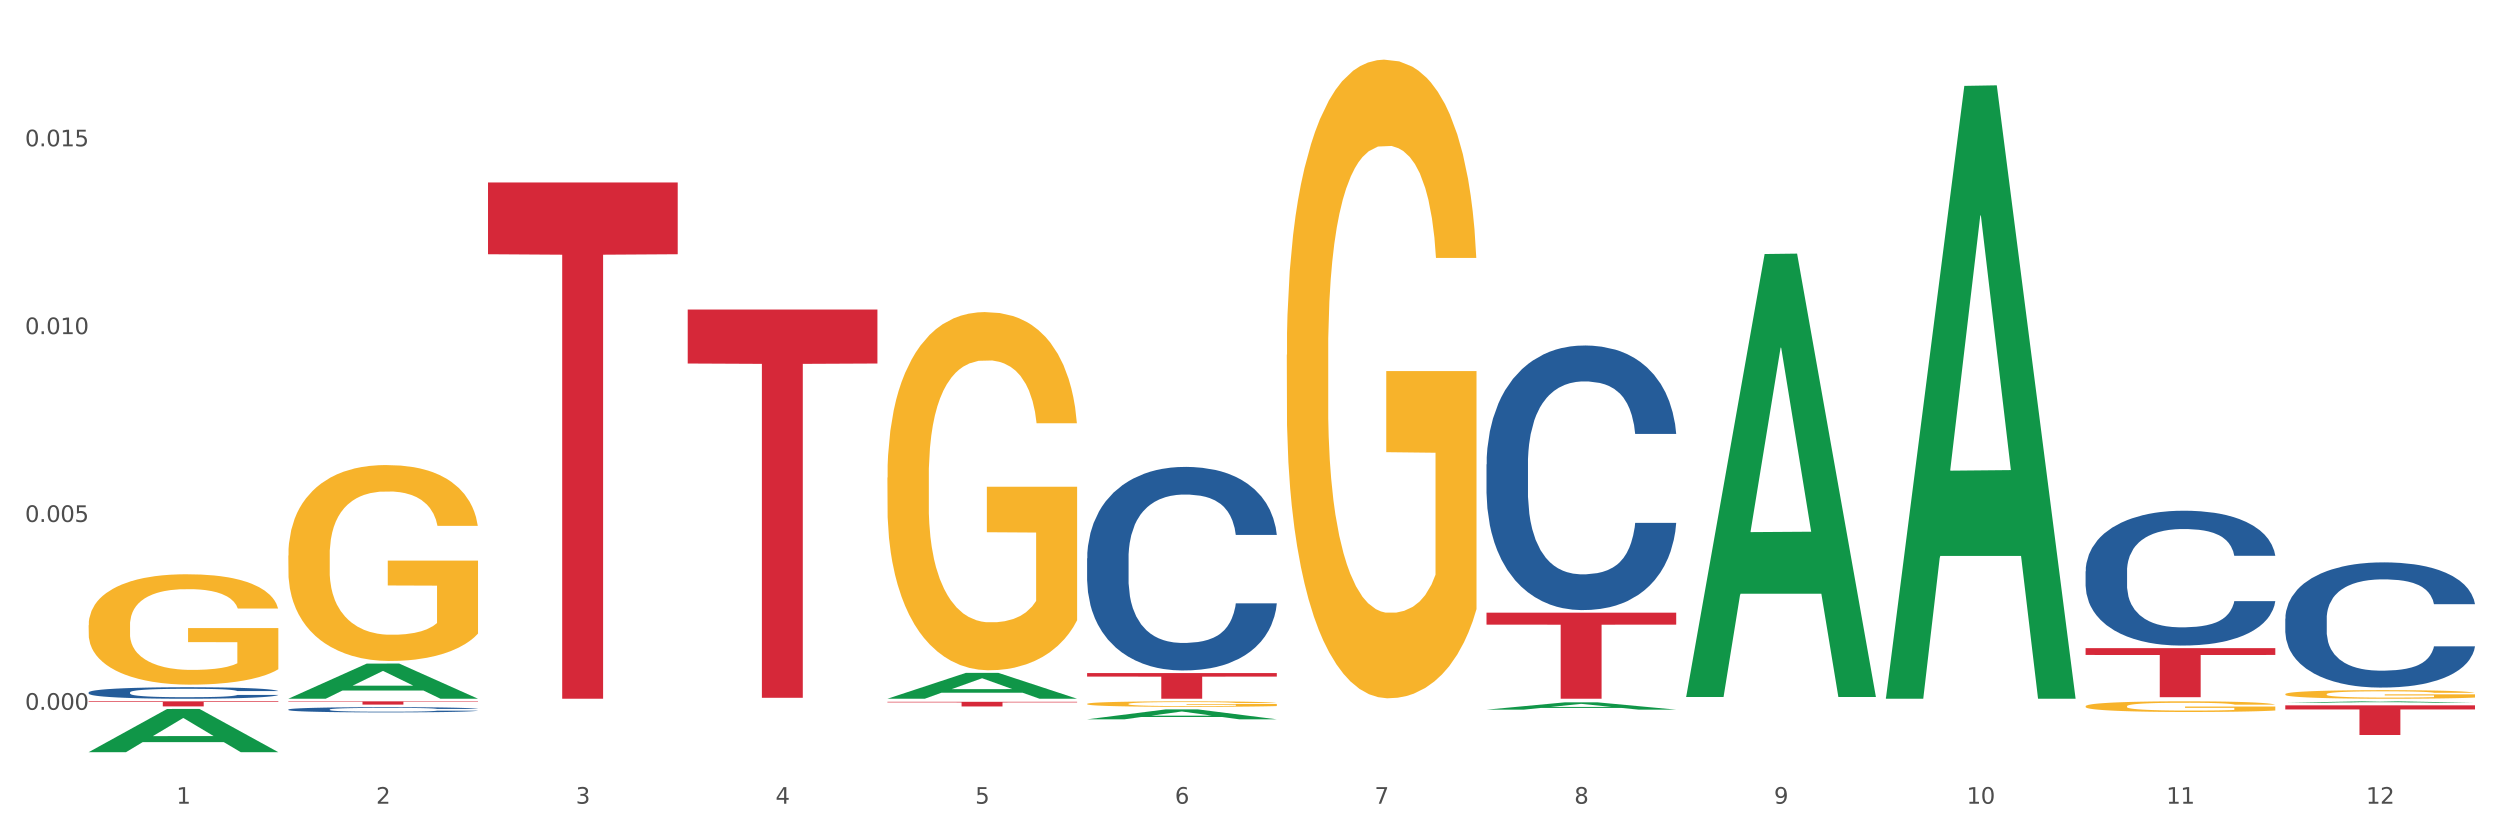 <?xml version="1.0" encoding="utf-8" standalone="no"?>
<!DOCTYPE svg PUBLIC "-//W3C//DTD SVG 1.1//EN"
  "http://www.w3.org/Graphics/SVG/1.1/DTD/svg11.dtd">
<svg xmlns:xlink="http://www.w3.org/1999/xlink" width="1080pt" height="360pt" viewBox="0 0 1080 360" xmlns="http://www.w3.org/2000/svg" version="1.1">
 <rect x="0" y="0" width="1080" height="360" fill="#333333" stroke="none"/>
 <defs>
  <style type="text/css">*{stroke-linejoin: round; stroke-linecap: butt}</style>
 </defs>
 <g id="figure_1">
  <g id="patch_1">
   <path d="M 0 360 
L 1080 360 
L 1080 0 
L 0 0 
z
" style="fill: #ffffff; stroke: #ffffff; stroke-linejoin: miter"/>
  </g>
  <g id="axes_1">
   <g id="matplotlib.axis_1">
    <g id="xtick_1">
     <g id="text_1">
      <!-- 1 -->
      <g style="fill: #4d4d4d" transform="translate(76.207 347.204) scale(0.096 -0.096)">
       <defs>
        <path id="DejaVuSans-31" d="M 794 531 
L 1825 531 
L 1825 4091 
L 703 3866 
L 703 4441 
L 1819 4666 
L 2450 4666 
L 2450 531 
L 3481 531 
L 3481 0 
L 794 0 
L 794 531 
z
" transform="scale(0.016)"/>
       </defs>
       <use xlink:href="#DejaVuSans-31"/>
      </g>
     </g>
    </g>
    <g id="xtick_2">
     <g id="text_2">
      <!-- 2 -->
      <g style="fill: #4d4d4d" transform="translate(162.476 347.204) scale(0.096 -0.096)">
       <defs>
        <path id="DejaVuSans-32" d="M 1228 531 
L 3431 531 
L 3431 0 
L 469 0 
L 469 531 
Q 828 903 1448 1529 
Q 2069 2156 2228 2338 
Q 2531 2678 2651 2914 
Q 2772 3150 2772 3378 
Q 2772 3750 2511 3984 
Q 2250 4219 1831 4219 
Q 1534 4219 1204 4116 
Q 875 4013 500 3803 
L 500 4441 
Q 881 4594 1212 4672 
Q 1544 4750 1819 4750 
Q 2544 4750 2975 4387 
Q 3406 4025 3406 3419 
Q 3406 3131 3298 2873 
Q 3191 2616 2906 2266 
Q 2828 2175 2409 1742 
Q 1991 1309 1228 531 
z
" transform="scale(0.016)"/>
       </defs>
       <use xlink:href="#DejaVuSans-32"/>
      </g>
     </g>
    </g>
    <g id="xtick_3">
     <g id="text_3">
      <!-- 3 -->
      <g style="fill: #4d4d4d" transform="translate(248.745 347.204) scale(0.096 -0.096)">
       <defs>
        <path id="DejaVuSans-33" d="M 2597 2516 
Q 3050 2419 3304 2112 
Q 3559 1806 3559 1356 
Q 3559 666 3084 287 
Q 2609 -91 1734 -91 
Q 1441 -91 1130 -33 
Q 819 25 488 141 
L 488 750 
Q 750 597 1062 519 
Q 1375 441 1716 441 
Q 2309 441 2620 675 
Q 2931 909 2931 1356 
Q 2931 1769 2642 2001 
Q 2353 2234 1838 2234 
L 1294 2234 
L 1294 2753 
L 1863 2753 
Q 2328 2753 2575 2939 
Q 2822 3125 2822 3475 
Q 2822 3834 2567 4026 
Q 2313 4219 1838 4219 
Q 1578 4219 1281 4162 
Q 984 4106 628 3988 
L 628 4550 
Q 988 4650 1302 4700 
Q 1616 4750 1894 4750 
Q 2613 4750 3031 4423 
Q 3450 4097 3450 3541 
Q 3450 3153 3228 2886 
Q 3006 2619 2597 2516 
z
" transform="scale(0.016)"/>
       </defs>
       <use xlink:href="#DejaVuSans-33"/>
      </g>
     </g>
    </g>
    <g id="xtick_4">
     <g id="text_4">
      <!-- 4 -->
      <g style="fill: #4d4d4d" transform="translate(335.014 347.204) scale(0.096 -0.096)">
       <defs>
        <path id="DejaVuSans-34" d="M 2419 4116 
L 825 1625 
L 2419 1625 
L 2419 4116 
z
M 2253 4666 
L 3047 4666 
L 3047 1625 
L 3713 1625 
L 3713 1100 
L 3047 1100 
L 3047 0 
L 2419 0 
L 2419 1100 
L 313 1100 
L 313 1709 
L 2253 4666 
z
" transform="scale(0.016)"/>
       </defs>
       <use xlink:href="#DejaVuSans-34"/>
      </g>
     </g>
    </g>
    <g id="xtick_5">
     <g id="text_5">
      <!-- 5 -->
      <g style="fill: #4d4d4d" transform="translate(421.284 347.204) scale(0.096 -0.096)">
       <defs>
        <path id="DejaVuSans-35" d="M 691 4666 
L 3169 4666 
L 3169 4134 
L 1269 4134 
L 1269 2991 
Q 1406 3038 1543 3061 
Q 1681 3084 1819 3084 
Q 2600 3084 3056 2656 
Q 3513 2228 3513 1497 
Q 3513 744 3044 326 
Q 2575 -91 1722 -91 
Q 1428 -91 1123 -41 
Q 819 9 494 109 
L 494 744 
Q 775 591 1075 516 
Q 1375 441 1709 441 
Q 2250 441 2565 725 
Q 2881 1009 2881 1497 
Q 2881 1984 2565 2268 
Q 2250 2553 1709 2553 
Q 1456 2553 1204 2497 
Q 953 2441 691 2322 
L 691 4666 
z
" transform="scale(0.016)"/>
       </defs>
       <use xlink:href="#DejaVuSans-35"/>
      </g>
     </g>
    </g>
    <g id="xtick_6">
     <g id="text_6">
      <!-- 6 -->
      <g style="fill: #4d4d4d" transform="translate(507.553 347.204) scale(0.096 -0.096)">
       <defs>
        <path id="DejaVuSans-36" d="M 2113 2584 
Q 1688 2584 1439 2293 
Q 1191 2003 1191 1497 
Q 1191 994 1439 701 
Q 1688 409 2113 409 
Q 2538 409 2786 701 
Q 3034 994 3034 1497 
Q 3034 2003 2786 2293 
Q 2538 2584 2113 2584 
z
M 3366 4563 
L 3366 3988 
Q 3128 4100 2886 4159 
Q 2644 4219 2406 4219 
Q 1781 4219 1451 3797 
Q 1122 3375 1075 2522 
Q 1259 2794 1537 2939 
Q 1816 3084 2150 3084 
Q 2853 3084 3261 2657 
Q 3669 2231 3669 1497 
Q 3669 778 3244 343 
Q 2819 -91 2113 -91 
Q 1303 -91 875 529 
Q 447 1150 447 2328 
Q 447 3434 972 4092 
Q 1497 4750 2381 4750 
Q 2619 4750 2861 4703 
Q 3103 4656 3366 4563 
z
" transform="scale(0.016)"/>
       </defs>
       <use xlink:href="#DejaVuSans-36"/>
      </g>
     </g>
    </g>
    <g id="xtick_7">
     <g id="text_7">
      <!-- 7 -->
      <g style="fill: #4d4d4d" transform="translate(593.822 347.204) scale(0.096 -0.096)">
       <defs>
        <path id="DejaVuSans-37" d="M 525 4666 
L 3525 4666 
L 3525 4397 
L 1831 0 
L 1172 0 
L 2766 4134 
L 525 4134 
L 525 4666 
z
" transform="scale(0.016)"/>
       </defs>
       <use xlink:href="#DejaVuSans-37"/>
      </g>
     </g>
    </g>
    <g id="xtick_8">
     <g id="text_8">
      <!-- 8 -->
      <g style="fill: #4d4d4d" transform="translate(680.091 347.204) scale(0.096 -0.096)">
       <defs>
        <path id="DejaVuSans-38" d="M 2034 2216 
Q 1584 2216 1326 1975 
Q 1069 1734 1069 1313 
Q 1069 891 1326 650 
Q 1584 409 2034 409 
Q 2484 409 2743 651 
Q 3003 894 3003 1313 
Q 3003 1734 2745 1975 
Q 2488 2216 2034 2216 
z
M 1403 2484 
Q 997 2584 770 2862 
Q 544 3141 544 3541 
Q 544 4100 942 4425 
Q 1341 4750 2034 4750 
Q 2731 4750 3128 4425 
Q 3525 4100 3525 3541 
Q 3525 3141 3298 2862 
Q 3072 2584 2669 2484 
Q 3125 2378 3379 2068 
Q 3634 1759 3634 1313 
Q 3634 634 3220 271 
Q 2806 -91 2034 -91 
Q 1263 -91 848 271 
Q 434 634 434 1313 
Q 434 1759 690 2068 
Q 947 2378 1403 2484 
z
M 1172 3481 
Q 1172 3119 1398 2916 
Q 1625 2713 2034 2713 
Q 2441 2713 2670 2916 
Q 2900 3119 2900 3481 
Q 2900 3844 2670 4047 
Q 2441 4250 2034 4250 
Q 1625 4250 1398 4047 
Q 1172 3844 1172 3481 
z
" transform="scale(0.016)"/>
       </defs>
       <use xlink:href="#DejaVuSans-38"/>
      </g>
     </g>
    </g>
    <g id="xtick_9">
     <g id="text_9">
      <!-- 9 -->
      <g style="fill: #4d4d4d" transform="translate(766.361 347.204) scale(0.096 -0.096)">
       <defs>
        <path id="DejaVuSans-39" d="M 703 97 
L 703 672 
Q 941 559 1184 500 
Q 1428 441 1663 441 
Q 2288 441 2617 861 
Q 2947 1281 2994 2138 
Q 2813 1869 2534 1725 
Q 2256 1581 1919 1581 
Q 1219 1581 811 2004 
Q 403 2428 403 3163 
Q 403 3881 828 4315 
Q 1253 4750 1959 4750 
Q 2769 4750 3195 4129 
Q 3622 3509 3622 2328 
Q 3622 1225 3098 567 
Q 2575 -91 1691 -91 
Q 1453 -91 1209 -44 
Q 966 3 703 97 
z
M 1959 2075 
Q 2384 2075 2632 2365 
Q 2881 2656 2881 3163 
Q 2881 3666 2632 3958 
Q 2384 4250 1959 4250 
Q 1534 4250 1286 3958 
Q 1038 3666 1038 3163 
Q 1038 2656 1286 2365 
Q 1534 2075 1959 2075 
z
" transform="scale(0.016)"/>
       </defs>
       <use xlink:href="#DejaVuSans-39"/>
      </g>
     </g>
    </g>
    <g id="xtick_10">
     <g id="text_10">
      <!-- 10 -->
      <g style="fill: #4d4d4d" transform="translate(849.576 347.204) scale(0.096 -0.096)">
       <defs>
        <path id="DejaVuSans-30" d="M 2034 4250 
Q 1547 4250 1301 3770 
Q 1056 3291 1056 2328 
Q 1056 1369 1301 889 
Q 1547 409 2034 409 
Q 2525 409 2770 889 
Q 3016 1369 3016 2328 
Q 3016 3291 2770 3770 
Q 2525 4250 2034 4250 
z
M 2034 4750 
Q 2819 4750 3233 4129 
Q 3647 3509 3647 2328 
Q 3647 1150 3233 529 
Q 2819 -91 2034 -91 
Q 1250 -91 836 529 
Q 422 1150 422 2328 
Q 422 3509 836 4129 
Q 1250 4750 2034 4750 
z
" transform="scale(0.016)"/>
       </defs>
       <use xlink:href="#DejaVuSans-31"/>
       <use xlink:href="#DejaVuSans-30" transform="translate(63.623 0)"/>
      </g>
     </g>
    </g>
    <g id="xtick_11">
     <g id="text_11">
      <!-- 11 -->
      <g style="fill: #4d4d4d" transform="translate(935.845 347.204) scale(0.096 -0.096)">
       <use xlink:href="#DejaVuSans-31"/>
       <use xlink:href="#DejaVuSans-31" transform="translate(63.623 0)"/>
      </g>
     </g>
    </g>
    <g id="xtick_12">
     <g id="text_12">
      <!-- 12 -->
      <g style="fill: #4d4d4d" transform="translate(1022.114 347.204) scale(0.096 -0.096)">
       <use xlink:href="#DejaVuSans-31"/>
       <use xlink:href="#DejaVuSans-32" transform="translate(63.623 0)"/>
      </g>
     </g>
    </g>
    <g id="xtick_13"/>
    <g id="xtick_14"/>
    <g id="xtick_15"/>
    <g id="xtick_16"/>
    <g id="xtick_17"/>
    <g id="xtick_18"/>
    <g id="xtick_19"/>
    <g id="xtick_20"/>
    <g id="xtick_21"/>
    <g id="xtick_22"/>
    <g id="xtick_23"/>
   </g>
   <g id="matplotlib.axis_2">
    <g id="ytick_1">
     <g id="text_13">
      <!-- 0.000 -->
      <g style="fill: #4d4d4d" transform="translate(10.8 306.619) scale(0.096 -0.096)">
       <defs>
        <path id="DejaVuSans-2e" d="M 684 794 
L 1344 794 
L 1344 0 
L 684 0 
L 684 794 
z
" transform="scale(0.016)"/>
       </defs>
       <use xlink:href="#DejaVuSans-30"/>
       <use xlink:href="#DejaVuSans-2e" transform="translate(63.623 0)"/>
       <use xlink:href="#DejaVuSans-30" transform="translate(95.41 0)"/>
       <use xlink:href="#DejaVuSans-30" transform="translate(159.033 0)"/>
       <use xlink:href="#DejaVuSans-30" transform="translate(222.656 0)"/>
      </g>
     </g>
    </g>
    <g id="ytick_2">
     <g id="text_14">
      <!-- 0.005 -->
      <g style="fill: #4d4d4d" transform="translate(10.8 225.481) scale(0.096 -0.096)">
       <use xlink:href="#DejaVuSans-30"/>
       <use xlink:href="#DejaVuSans-2e" transform="translate(63.623 0)"/>
       <use xlink:href="#DejaVuSans-30" transform="translate(95.41 0)"/>
       <use xlink:href="#DejaVuSans-30" transform="translate(159.033 0)"/>
       <use xlink:href="#DejaVuSans-35" transform="translate(222.656 0)"/>
      </g>
     </g>
    </g>
    <g id="ytick_3">
     <g id="text_15">
      <!-- 0.010 -->
      <g style="fill: #4d4d4d" transform="translate(10.8 144.344) scale(0.096 -0.096)">
       <use xlink:href="#DejaVuSans-30"/>
       <use xlink:href="#DejaVuSans-2e" transform="translate(63.623 0)"/>
       <use xlink:href="#DejaVuSans-30" transform="translate(95.41 0)"/>
       <use xlink:href="#DejaVuSans-31" transform="translate(159.033 0)"/>
       <use xlink:href="#DejaVuSans-30" transform="translate(222.656 0)"/>
      </g>
     </g>
    </g>
    <g id="ytick_4">
     <g id="text_16">
      <!-- 0.015 -->
      <g style="fill: #4d4d4d" transform="translate(10.8 63.206) scale(0.096 -0.096)">
       <use xlink:href="#DejaVuSans-30"/>
       <use xlink:href="#DejaVuSans-2e" transform="translate(63.623 0)"/>
       <use xlink:href="#DejaVuSans-30" transform="translate(95.41 0)"/>
       <use xlink:href="#DejaVuSans-31" transform="translate(159.033 0)"/>
       <use xlink:href="#DejaVuSans-35" transform="translate(222.656 0)"/>
      </g>
     </g>
    </g>
    <g id="ytick_5"/>
    <g id="ytick_6"/>
    <g id="ytick_7"/>
    <g id="ytick_8"/>
   </g>
   <g id="PolyCollection_1">
    <path d="M 38.283 324.914 
L 38.367 324.897 
L 72.164 306.277 
L 86.189 306.259 
L 120.239 324.95 
L 104.017 324.95 
L 96.666 320.597 
L 61.771 320.597 
L 61.518 320.667 
L 54.421 324.95 
L 38.283 324.95 
L 38.283 324.914 
L 66.165 318 
L 92.272 317.982 
L 79.345 310.243 
L 79.176 310.208 
L 79.007 310.261 
L 66.08 317.982 
L 66.165 318 
L 38.283 324.914 
z
" clip-path="url(#p7d8fbfd79b)" style="fill: #109648"/>
    <path d="M 383.36 303.169 
L 465.316 303.169 
L 465.316 303.45 
L 433.077 303.452 
L 433.077 305.191 
L 415.404 305.191 
L 415.404 303.452 
L 383.36 303.45 
L 383.36 303.171 
L 383.36 303.169 
z
" clip-path="url(#p7d8fbfd79b)" style="fill: #d62839"/>
    <path d="M 297.091 133.73 
L 379.046 133.73 
L 379.046 157.039 
L 346.808 157.196 
L 346.808 301.457 
L 329.135 301.457 
L 329.135 157.196 
L 297.091 157.039 
L 297.091 133.888 
L 297.091 133.73 
z
" clip-path="url(#p7d8fbfd79b)" style="fill: #d62839"/>
    <path d="M 210.821 78.834 
L 292.777 78.834 
L 292.777 109.828 
L 260.539 110.037 
L 260.539 301.863 
L 242.866 301.863 
L 242.866 110.037 
L 210.821 109.828 
L 210.821 79.043 
L 210.821 78.834 
z
" clip-path="url(#p7d8fbfd79b)" style="fill: #d62839"/>
    <path d="M 124.552 302.972 
L 206.508 302.972 
L 206.508 303.168 
L 174.269 303.169 
L 174.269 304.381 
L 156.597 304.381 
L 156.597 303.169 
L 124.552 303.168 
L 124.552 302.973 
L 124.552 302.972 
z
" clip-path="url(#p7d8fbfd79b)" style="fill: #d62839"/>
    <path d="M 124.552 306.508 
L 124.649 306.506 
L 124.649 306.448 
L 124.94 306.369 
L 126.005 306.224 
L 127.362 306.115 
L 129.687 305.987 
L 130.946 305.933 
L 132.593 305.873 
L 135.983 305.776 
L 139.858 305.693 
L 142.571 305.647 
L 144.605 305.618 
L 149.158 305.567 
L 151.774 305.544 
L 154.486 305.525 
L 156.811 305.513 
L 160.686 305.498 
L 163.786 305.492 
L 167.371 305.49 
L 170.374 305.492 
L 174.346 305.501 
L 180.158 305.525 
L 182.386 305.54 
L 185.389 305.565 
L 188.489 305.598 
L 191.008 305.631 
L 193.914 305.678 
L 196.917 305.74 
L 199.824 305.819 
L 201.858 305.891 
L 203.505 305.968 
L 204.958 306.061 
L 206.024 306.162 
L 206.508 306.247 
L 188.78 306.247 
L 188.296 306.171 
L 187.327 306.088 
L 186.358 306.032 
L 185.292 305.987 
L 183.646 305.935 
L 182.192 305.902 
L 179.771 305.862 
L 177.543 305.838 
L 175.702 305.823 
L 173.474 305.811 
L 168.727 305.798 
L 165.336 305.798 
L 163.205 305.802 
L 160.589 305.813 
L 158.361 305.827 
L 155.746 305.852 
L 153.711 305.879 
L 151.677 305.914 
L 150.515 305.939 
L 148.771 305.984 
L 147.608 306.022 
L 146.058 306.086 
L 145.186 306.131 
L 143.636 306.249 
L 142.958 306.336 
L 142.668 306.396 
L 142.474 306.462 
L 142.474 306.785 
L 143.055 306.93 
L 143.54 306.992 
L 144.315 307.062 
L 145.768 307.153 
L 147.899 307.242 
L 150.127 307.306 
L 151.968 307.345 
L 153.711 307.374 
L 155.455 307.397 
L 157.586 307.418 
L 159.33 307.43 
L 161.946 307.442 
L 165.046 307.449 
L 167.468 307.449 
L 172.408 307.438 
L 174.636 307.428 
L 176.768 307.413 
L 179.092 307.391 
L 180.933 307.366 
L 181.999 307.347 
L 183.742 307.308 
L 185.099 307.267 
L 186.261 307.219 
L 187.036 307.178 
L 187.908 307.116 
L 188.586 307.045 
L 188.78 307.008 
L 206.508 307.008 
L 206.12 307.083 
L 205.442 307.155 
L 204.086 307.252 
L 203.02 307.308 
L 201.374 307.376 
L 199.63 307.434 
L 197.208 307.498 
L 194.98 307.546 
L 192.655 307.587 
L 190.136 307.624 
L 185.583 307.676 
L 183.936 307.691 
L 180.449 307.715 
L 177.736 307.73 
L 173.764 307.744 
L 169.696 307.753 
L 165.433 307.755 
L 161.655 307.751 
L 157.49 307.738 
L 154.874 307.726 
L 151.968 307.707 
L 148.577 307.678 
L 145.38 307.643 
L 142.377 307.602 
L 139.568 307.554 
L 136.952 307.5 
L 133.562 307.411 
L 131.043 307.325 
L 129.202 307.244 
L 127.943 307.176 
L 126.683 307.089 
L 126.005 307.029 
L 124.94 306.884 
L 124.552 306.75 
L 124.552 306.508 
z
" clip-path="url(#p7d8fbfd79b)" style="fill: #255c99"/>
    <path d="M 987.244 299.865 
L 987.341 299.861 
L 987.341 299.739 
L 987.535 299.634 
L 988.502 299.38 
L 989.954 299.169 
L 991.018 299.057 
L 992.082 298.966 
L 993.34 298.874 
L 994.888 298.779 
L 997.694 298.64 
L 999.436 298.569 
L 1001.565 298.494 
L 1005.435 298.386 
L 1008.241 298.325 
L 1011.144 298.274 
L 1015.885 298.213 
L 1018.982 298.186 
L 1022.271 298.165 
L 1026.239 298.152 
L 1029.238 298.148 
L 1035.818 298.158 
L 1041.43 298.189 
L 1044.139 298.213 
L 1047.623 298.253 
L 1049.461 298.281 
L 1052.461 298.335 
L 1055.557 298.406 
L 1057.686 298.467 
L 1060.879 298.582 
L 1063.298 298.698 
L 1065.523 298.84 
L 1066.684 298.939 
L 1067.555 299.03 
L 1068.329 299.135 
L 1069.103 299.302 
L 1051.686 299.302 
L 1051.009 299.183 
L 1049.945 299.071 
L 1048.397 298.962 
L 1047.042 298.895 
L 1044.72 298.81 
L 1042.591 298.755 
L 1040.366 298.715 
L 1037.656 298.681 
L 1035.528 298.664 
L 1032.528 298.65 
L 1026.626 298.654 
L 1022.658 298.681 
L 1019.949 298.715 
L 1018.207 298.745 
L 1016.659 298.779 
L 1014.918 298.827 
L 1012.886 298.898 
L 1011.434 298.962 
L 1009.983 299.044 
L 1008.822 299.125 
L 1007.757 299.22 
L 1006.887 299.322 
L 1006.209 299.427 
L 1005.629 299.556 
L 1005.145 299.77 
L 1005.145 300.234 
L 1005.338 300.34 
L 1005.822 300.479 
L 1006.403 300.584 
L 1007.37 300.709 
L 1008.241 300.794 
L 1009.886 300.916 
L 1011.725 301.018 
L 1013.176 301.083 
L 1014.627 301.137 
L 1017.143 301.211 
L 1019.949 301.273 
L 1022.368 301.31 
L 1025.658 301.344 
L 1027.883 301.357 
L 1029.819 301.364 
L 1034.56 301.364 
L 1037.947 301.354 
L 1041.72 301.33 
L 1044.623 301.3 
L 1047.042 301.262 
L 1049.751 301.201 
L 1051.493 301.144 
L 1051.493 300.435 
L 1030.206 300.431 
L 1030.206 299.96 
L 1069.2 299.96 
L 1069.2 301.344 
L 1067.555 301.415 
L 1065.717 301.479 
L 1063.781 301.537 
L 1060.879 301.608 
L 1057.395 301.676 
L 1054.299 301.724 
L 1051.009 301.764 
L 1047.139 301.802 
L 1042.107 301.836 
L 1039.011 301.849 
L 1035.14 301.859 
L 1030.593 301.863 
L 1026.626 301.856 
L 1022.755 301.839 
L 1018.691 301.808 
L 1014.724 301.764 
L 1011.725 301.72 
L 1008.725 301.666 
L 1005.532 301.595 
L 1003.016 301.527 
L 1001.081 301.466 
L 998.952 301.388 
L 996.63 301.286 
L 994.888 301.194 
L 993.34 301.1 
L 991.695 300.977 
L 990.534 300.872 
L 989.373 300.74 
L 988.696 300.642 
L 987.922 300.489 
L 987.341 300.275 
L 987.244 299.865 
z
" clip-path="url(#p7d8fbfd79b)" style="fill: #f7b32b"/>
    <path d="M 900.975 305.102 
L 901.072 305.098 
L 901.072 304.947 
L 901.265 304.816 
L 902.233 304.5 
L 903.684 304.239 
L 904.749 304.1 
L 905.813 303.986 
L 907.071 303.873 
L 908.619 303.755 
L 911.425 303.582 
L 913.167 303.494 
L 915.296 303.401 
L 919.166 303.266 
L 921.972 303.191 
L 924.875 303.127 
L 929.616 303.052 
L 932.712 303.018 
L 936.002 302.993 
L 939.969 302.976 
L 942.969 302.972 
L 949.549 302.984 
L 955.161 303.022 
L 957.87 303.052 
L 961.353 303.102 
L 963.192 303.136 
L 966.191 303.203 
L 969.288 303.292 
L 971.416 303.367 
L 974.609 303.511 
L 977.028 303.654 
L 979.254 303.831 
L 980.415 303.953 
L 981.286 304.067 
L 982.06 304.197 
L 982.834 304.403 
L 965.417 304.403 
L 964.74 304.256 
L 963.676 304.117 
L 962.127 303.982 
L 960.773 303.898 
L 958.451 303.793 
L 956.322 303.725 
L 954.096 303.675 
L 951.387 303.633 
L 949.258 303.612 
L 946.259 303.595 
L 940.356 303.599 
L 936.389 303.633 
L 933.68 303.675 
L 931.938 303.713 
L 930.39 303.755 
L 928.648 303.814 
L 926.616 303.902 
L 925.165 303.982 
L 923.714 304.083 
L 922.553 304.184 
L 921.488 304.302 
L 920.617 304.429 
L 919.94 304.559 
L 919.359 304.719 
L 918.876 304.985 
L 918.876 305.561 
L 919.069 305.692 
L 919.553 305.865 
L 920.134 305.995 
L 921.101 306.151 
L 921.972 306.256 
L 923.617 306.408 
L 925.455 306.534 
L 926.907 306.614 
L 928.358 306.682 
L 930.874 306.774 
L 933.68 306.85 
L 936.099 306.896 
L 939.389 306.939 
L 941.614 306.955 
L 943.549 306.964 
L 948.291 306.964 
L 951.677 306.951 
L 955.451 306.922 
L 958.354 306.884 
L 960.773 306.837 
L 963.482 306.762 
L 965.224 306.69 
L 965.224 305.81 
L 943.937 305.806 
L 943.937 305.22 
L 982.931 305.22 
L 982.931 306.939 
L 981.286 307.027 
L 979.447 307.107 
L 977.512 307.179 
L 974.609 307.267 
L 971.126 307.351 
L 968.03 307.41 
L 964.74 307.461 
L 960.87 307.507 
L 955.838 307.549 
L 952.742 307.566 
L 948.871 307.579 
L 944.324 307.583 
L 940.356 307.574 
L 936.486 307.553 
L 932.422 307.515 
L 928.455 307.461 
L 925.455 307.406 
L 922.456 307.339 
L 919.263 307.25 
L 916.747 307.166 
L 914.812 307.09 
L 912.683 306.993 
L 910.361 306.867 
L 908.619 306.753 
L 907.071 306.635 
L 905.426 306.484 
L 904.265 306.353 
L 903.104 306.189 
L 902.426 306.067 
L 901.652 305.877 
L 901.072 305.612 
L 900.975 305.102 
z
" clip-path="url(#p7d8fbfd79b)" style="fill: #f7b32b"/>
    <path d="M 469.629 290.755 
L 551.585 290.755 
L 551.585 292.299 
L 519.346 292.309 
L 519.346 301.863 
L 501.673 301.863 
L 501.673 292.309 
L 469.629 292.299 
L 469.629 290.766 
L 469.629 290.755 
z
" clip-path="url(#p7d8fbfd79b)" style="fill: #d62839"/>
    <path d="M 555.898 153.26 
L 555.995 153.008 
L 555.995 143.937 
L 556.189 136.125 
L 557.156 117.227 
L 558.608 101.605 
L 559.672 93.289 
L 560.736 86.486 
L 561.994 79.683 
L 563.542 72.627 
L 566.348 62.296 
L 568.09 57.005 
L 570.219 51.461 
L 574.089 43.398 
L 576.895 38.862 
L 579.798 35.083 
L 584.539 30.547 
L 587.636 28.531 
L 590.925 27.019 
L 594.893 26.011 
L 597.892 25.759 
L 604.472 26.515 
L 610.084 28.783 
L 612.793 30.547 
L 616.276 33.571 
L 618.115 35.587 
L 621.114 39.618 
L 624.211 44.91 
L 626.34 49.445 
L 629.533 58.013 
L 631.952 66.58 
L 634.177 77.163 
L 635.338 84.47 
L 636.209 91.274 
L 636.983 99.085 
L 637.757 111.432 
L 620.34 111.432 
L 619.663 102.612 
L 618.599 94.297 
L 617.051 86.234 
L 615.696 81.194 
L 613.374 74.895 
L 611.245 70.863 
L 609.019 67.84 
L 606.31 65.32 
L 604.181 64.06 
L 601.182 63.052 
L 595.28 63.304 
L 591.312 65.32 
L 588.603 67.84 
L 586.861 70.107 
L 585.313 72.627 
L 583.572 76.155 
L 581.54 81.446 
L 580.088 86.234 
L 578.637 92.281 
L 577.476 98.329 
L 576.411 105.384 
L 575.541 112.944 
L 574.863 120.755 
L 574.283 130.33 
L 573.799 146.205 
L 573.799 180.725 
L 573.992 188.537 
L 574.476 198.868 
L 575.057 206.679 
L 576.024 216.002 
L 576.895 222.302 
L 578.54 231.373 
L 580.379 238.932 
L 581.83 243.72 
L 583.281 247.751 
L 585.797 253.295 
L 588.603 257.83 
L 591.022 260.602 
L 594.312 263.122 
L 596.537 264.13 
L 598.473 264.634 
L 603.214 264.634 
L 606.6 263.878 
L 610.374 262.114 
L 613.277 259.846 
L 615.696 257.074 
L 618.405 252.539 
L 620.147 248.255 
L 620.147 195.592 
L 598.86 195.34 
L 598.86 160.315 
L 637.854 160.315 
L 637.854 263.122 
L 636.209 268.413 
L 634.371 273.201 
L 632.435 277.485 
L 629.533 282.776 
L 626.049 287.816 
L 622.953 291.343 
L 619.663 294.367 
L 615.793 297.139 
L 610.761 299.659 
L 607.665 300.666 
L 603.794 301.422 
L 599.247 301.674 
L 595.28 301.17 
L 591.409 299.911 
L 587.345 297.643 
L 583.378 294.367 
L 580.379 291.091 
L 577.379 287.06 
L 574.186 281.768 
L 571.67 276.729 
L 569.735 272.193 
L 567.606 266.398 
L 565.284 258.838 
L 563.542 252.035 
L 561.994 244.98 
L 560.349 235.908 
L 559.188 228.097 
L 558.027 218.27 
L 557.35 210.963 
L 556.576 199.624 
L 555.995 183.749 
L 555.898 153.26 
z
" clip-path="url(#p7d8fbfd79b)" style="fill: #f7b32b"/>
    <path d="M 383.36 206.322 
L 383.457 206.181 
L 383.457 201.093 
L 383.65 196.712 
L 384.618 186.113 
L 386.069 177.351 
L 387.133 172.687 
L 388.198 168.871 
L 389.456 165.055 
L 391.004 161.098 
L 393.81 155.304 
L 395.552 152.336 
L 397.68 149.227 
L 401.551 144.704 
L 404.357 142.161 
L 407.26 140.041 
L 412.001 137.497 
L 415.097 136.366 
L 418.387 135.518 
L 422.354 134.953 
L 425.354 134.812 
L 431.933 135.236 
L 437.545 136.508 
L 440.255 137.497 
L 443.738 139.193 
L 445.577 140.323 
L 448.576 142.585 
L 451.672 145.552 
L 453.801 148.096 
L 456.994 152.901 
L 459.413 157.706 
L 461.639 163.642 
L 462.8 167.74 
L 463.671 171.556 
L 464.445 175.937 
L 465.219 182.862 
L 447.802 182.862 
L 447.125 177.916 
L 446.06 173.252 
L 444.512 168.73 
L 443.158 165.903 
L 440.835 162.37 
L 438.707 160.109 
L 436.481 158.413 
L 433.772 157 
L 431.643 156.293 
L 428.644 155.728 
L 422.741 155.869 
L 418.774 157 
L 416.065 158.413 
L 414.323 159.685 
L 412.775 161.098 
L 411.033 163.077 
L 409.001 166.045 
L 407.55 168.73 
L 406.098 172.121 
L 404.937 175.513 
L 403.873 179.47 
L 403.002 183.71 
L 402.325 188.091 
L 401.744 193.462 
L 401.26 202.365 
L 401.26 221.727 
L 401.454 226.108 
L 401.938 231.902 
L 402.518 236.283 
L 403.486 241.512 
L 404.357 245.045 
L 406.002 250.133 
L 407.84 254.373 
L 409.292 257.058 
L 410.743 259.319 
L 413.259 262.428 
L 416.065 264.972 
L 418.484 266.527 
L 421.774 267.94 
L 423.999 268.505 
L 425.934 268.788 
L 430.675 268.788 
L 434.062 268.364 
L 437.836 267.374 
L 440.739 266.103 
L 443.158 264.548 
L 445.867 262.004 
L 447.608 259.602 
L 447.608 230.065 
L 426.321 229.923 
L 426.321 210.279 
L 465.316 210.279 
L 465.316 267.94 
L 463.671 270.908 
L 461.832 273.593 
L 459.897 275.995 
L 456.994 278.963 
L 453.511 281.79 
L 450.415 283.768 
L 447.125 285.464 
L 443.254 287.019 
L 438.223 288.432 
L 435.126 288.997 
L 431.256 289.421 
L 426.708 289.562 
L 422.741 289.28 
L 418.871 288.573 
L 414.807 287.301 
L 410.84 285.464 
L 407.84 283.627 
L 404.841 281.366 
L 401.647 278.398 
L 399.132 275.571 
L 397.197 273.027 
L 395.068 269.777 
L 392.746 265.537 
L 391.004 261.721 
L 389.456 257.764 
L 387.811 252.677 
L 386.65 248.296 
L 385.489 242.784 
L 384.811 238.686 
L 384.037 232.326 
L 383.457 223.422 
L 383.36 206.322 
z
" clip-path="url(#p7d8fbfd79b)" style="fill: #f7b32b"/>
    <path d="M 124.552 240.013 
L 124.649 239.936 
L 124.649 237.153 
L 124.842 234.756 
L 125.81 228.958 
L 127.261 224.165 
L 128.326 221.614 
L 129.39 219.527 
L 130.648 217.44 
L 132.196 215.275 
L 135.002 212.106 
L 136.744 210.482 
L 138.873 208.781 
L 142.743 206.308 
L 145.549 204.916 
L 148.452 203.757 
L 153.193 202.365 
L 156.289 201.747 
L 159.579 201.283 
L 163.546 200.974 
L 166.546 200.896 
L 173.126 201.128 
L 178.738 201.824 
L 181.447 202.365 
L 184.93 203.293 
L 186.769 203.911 
L 189.768 205.148 
L 192.865 206.771 
L 194.994 208.163 
L 198.187 210.791 
L 200.606 213.42 
L 202.831 216.667 
L 203.992 218.909 
L 204.863 220.996 
L 205.637 223.392 
L 206.411 227.18 
L 188.994 227.18 
L 188.317 224.475 
L 187.253 221.923 
L 185.705 219.45 
L 184.35 217.904 
L 182.028 215.971 
L 179.899 214.734 
L 177.673 213.806 
L 174.964 213.033 
L 172.835 212.647 
L 169.836 212.338 
L 163.934 212.415 
L 159.966 213.033 
L 157.257 213.806 
L 155.515 214.502 
L 153.967 215.275 
L 152.226 216.357 
L 150.194 217.981 
L 148.742 219.45 
L 147.291 221.305 
L 146.13 223.16 
L 145.065 225.325 
L 144.194 227.644 
L 143.517 230.041 
L 142.937 232.978 
L 142.453 237.849 
L 142.453 248.439 
L 142.646 250.836 
L 143.13 254.005 
L 143.711 256.402 
L 144.678 259.262 
L 145.549 261.195 
L 147.194 263.978 
L 149.032 266.297 
L 150.484 267.766 
L 151.935 269.003 
L 154.451 270.704 
L 157.257 272.095 
L 159.676 272.945 
L 162.966 273.719 
L 165.191 274.028 
L 167.127 274.182 
L 171.868 274.182 
L 175.254 273.95 
L 179.028 273.409 
L 181.931 272.714 
L 184.35 271.863 
L 187.059 270.472 
L 188.801 269.157 
L 188.801 253.001 
L 167.514 252.923 
L 167.514 242.178 
L 206.508 242.178 
L 206.508 273.719 
L 204.863 275.342 
L 203.025 276.811 
L 201.089 278.125 
L 198.187 279.748 
L 194.703 281.295 
L 191.607 282.377 
L 188.317 283.304 
L 184.447 284.155 
L 179.415 284.928 
L 176.319 285.237 
L 172.448 285.469 
L 167.901 285.546 
L 163.934 285.392 
L 160.063 285.005 
L 155.999 284.309 
L 152.032 283.304 
L 149.032 282.3 
L 146.033 281.063 
L 142.84 279.439 
L 140.324 277.893 
L 138.389 276.502 
L 136.26 274.724 
L 133.938 272.404 
L 132.196 270.317 
L 130.648 268.152 
L 129.003 265.369 
L 127.842 262.973 
L 126.681 259.958 
L 126.004 257.716 
L 125.23 254.237 
L 124.649 249.367 
L 124.552 240.013 
z
" clip-path="url(#p7d8fbfd79b)" style="fill: #f7b32b"/>
    <path d="M 38.283 270.118 
L 38.38 270.074 
L 38.38 268.506 
L 38.573 267.156 
L 39.541 263.889 
L 40.992 261.189 
L 42.057 259.751 
L 43.121 258.575 
L 44.379 257.399 
L 45.927 256.18 
L 48.733 254.394 
L 50.475 253.479 
L 52.603 252.521 
L 56.474 251.127 
L 59.28 250.343 
L 62.183 249.69 
L 66.924 248.906 
L 70.02 248.557 
L 73.31 248.296 
L 77.277 248.122 
L 80.277 248.078 
L 86.857 248.209 
L 92.469 248.601 
L 95.178 248.906 
L 98.661 249.428 
L 100.5 249.777 
L 103.499 250.474 
L 106.596 251.388 
L 108.724 252.172 
L 111.917 253.653 
L 114.336 255.134 
L 116.562 256.964 
L 117.723 258.227 
L 118.594 259.403 
L 119.368 260.753 
L 120.142 262.887 
L 102.725 262.887 
L 102.048 261.363 
L 100.983 259.925 
L 99.435 258.532 
L 98.081 257.66 
L 95.758 256.572 
L 93.63 255.875 
L 91.404 255.352 
L 88.695 254.916 
L 86.566 254.699 
L 83.567 254.524 
L 77.664 254.568 
L 73.697 254.916 
L 70.988 255.352 
L 69.246 255.744 
L 67.698 256.18 
L 65.956 256.789 
L 63.924 257.704 
L 62.473 258.532 
L 61.022 259.577 
L 59.86 260.622 
L 58.796 261.842 
L 57.925 263.149 
L 57.248 264.499 
L 56.667 266.154 
L 56.184 268.898 
L 56.184 274.865 
L 56.377 276.216 
L 56.861 278.001 
L 57.441 279.352 
L 58.409 280.963 
L 59.28 282.052 
L 60.925 283.62 
L 62.763 284.927 
L 64.215 285.755 
L 65.666 286.451 
L 68.182 287.41 
L 70.988 288.194 
L 73.407 288.673 
L 76.697 289.108 
L 78.922 289.283 
L 80.857 289.37 
L 85.599 289.37 
L 88.985 289.239 
L 92.759 288.934 
L 95.662 288.542 
L 98.081 288.063 
L 100.79 287.279 
L 102.532 286.539 
L 102.532 277.435 
L 81.244 277.392 
L 81.244 271.337 
L 120.239 271.337 
L 120.239 289.108 
L 118.594 290.023 
L 116.755 290.851 
L 114.82 291.591 
L 111.917 292.506 
L 108.434 293.377 
L 105.338 293.987 
L 102.048 294.509 
L 98.177 294.989 
L 93.146 295.424 
L 90.05 295.598 
L 86.179 295.729 
L 81.631 295.773 
L 77.664 295.685 
L 73.794 295.468 
L 69.73 295.076 
L 65.763 294.509 
L 62.763 293.943 
L 59.764 293.246 
L 56.571 292.332 
L 54.055 291.46 
L 52.12 290.676 
L 49.991 289.675 
L 47.669 288.368 
L 45.927 287.192 
L 44.379 285.972 
L 42.734 284.404 
L 41.573 283.054 
L 40.412 281.355 
L 39.734 280.092 
L 38.96 278.132 
L 38.38 275.388 
L 38.283 270.118 
z
" clip-path="url(#p7d8fbfd79b)" style="fill: #f7b32b"/>
    <path d="M 987.244 267.248 
L 987.341 267.199 
L 987.341 265.815 
L 987.632 263.938 
L 988.697 260.48 
L 990.054 257.861 
L 992.379 254.798 
L 993.638 253.514 
L 995.285 252.081 
L 998.675 249.759 
L 1002.55 247.783 
L 1005.263 246.696 
L 1007.297 246.004 
L 1011.85 244.769 
L 1014.466 244.226 
L 1017.178 243.781 
L 1019.503 243.484 
L 1023.378 243.139 
L 1026.478 242.99 
L 1030.063 242.941 
L 1033.066 242.99 
L 1037.038 243.188 
L 1042.85 243.781 
L 1045.078 244.127 
L 1048.081 244.72 
L 1051.181 245.51 
L 1053.7 246.301 
L 1056.606 247.437 
L 1059.609 248.919 
L 1062.516 250.796 
L 1064.55 252.526 
L 1066.197 254.354 
L 1067.65 256.577 
L 1068.716 258.998 
L 1069.2 261.023 
L 1051.472 261.023 
L 1050.988 259.195 
L 1050.019 257.219 
L 1049.05 255.885 
L 1047.985 254.798 
L 1046.338 253.563 
L 1044.885 252.773 
L 1042.463 251.834 
L 1040.235 251.241 
L 1038.394 250.895 
L 1036.166 250.599 
L 1031.419 250.302 
L 1028.028 250.302 
L 1025.897 250.401 
L 1023.282 250.648 
L 1021.053 250.994 
L 1018.438 251.587 
L 1016.403 252.229 
L 1014.369 253.069 
L 1013.207 253.662 
L 1011.463 254.749 
L 1010.3 255.638 
L 1008.75 257.17 
L 1007.879 258.257 
L 1006.329 261.073 
L 1005.65 263.148 
L 1005.36 264.58 
L 1005.166 266.161 
L 1005.166 273.869 
L 1005.747 277.327 
L 1006.232 278.809 
L 1007.007 280.489 
L 1008.46 282.663 
L 1010.591 284.787 
L 1012.819 286.319 
L 1014.66 287.257 
L 1016.403 287.949 
L 1018.147 288.492 
L 1020.278 288.986 
L 1022.022 289.283 
L 1024.638 289.579 
L 1027.738 289.727 
L 1030.16 289.727 
L 1035.1 289.48 
L 1037.328 289.233 
L 1039.46 288.888 
L 1041.785 288.344 
L 1043.625 287.751 
L 1044.691 287.307 
L 1046.435 286.368 
L 1047.791 285.38 
L 1048.953 284.244 
L 1049.728 283.255 
L 1050.6 281.773 
L 1051.278 280.094 
L 1051.472 279.204 
L 1069.2 279.204 
L 1068.813 280.983 
L 1068.134 282.712 
L 1066.778 285.034 
L 1065.713 286.368 
L 1064.066 287.998 
L 1062.322 289.382 
L 1059.9 290.913 
L 1057.672 292.05 
L 1055.347 293.038 
L 1052.828 293.927 
L 1048.275 295.162 
L 1046.628 295.508 
L 1043.141 296.101 
L 1040.428 296.447 
L 1036.456 296.792 
L 1032.388 296.99 
L 1028.125 297.039 
L 1024.347 296.941 
L 1020.182 296.644 
L 1017.566 296.348 
L 1014.66 295.903 
L 1011.269 295.211 
L 1008.072 294.372 
L 1005.069 293.383 
L 1002.26 292.247 
L 999.644 290.963 
L 996.254 288.838 
L 993.735 286.763 
L 991.894 284.836 
L 990.635 283.206 
L 989.375 281.131 
L 988.697 279.698 
L 987.632 276.24 
L 987.244 273.029 
L 987.244 267.248 
z
" clip-path="url(#p7d8fbfd79b)" style="fill: #255c99"/>
    <path d="M 900.975 246.802 
L 901.072 246.749 
L 901.072 245.259 
L 901.363 243.237 
L 902.428 239.512 
L 903.784 236.692 
L 906.109 233.393 
L 907.369 232.01 
L 909.016 230.467 
L 912.406 227.966 
L 916.281 225.838 
L 918.994 224.667 
L 921.028 223.922 
L 925.581 222.592 
L 928.197 222.007 
L 930.909 221.528 
L 933.234 221.208 
L 937.109 220.836 
L 940.209 220.676 
L 943.794 220.623 
L 946.797 220.676 
L 950.768 220.889 
L 956.581 221.528 
L 958.809 221.9 
L 961.812 222.539 
L 964.912 223.39 
L 967.431 224.241 
L 970.337 225.465 
L 973.34 227.061 
L 976.246 229.083 
L 978.281 230.946 
L 979.928 232.914 
L 981.381 235.309 
L 982.446 237.916 
L 982.931 240.098 
L 965.203 240.098 
L 964.718 238.129 
L 963.75 236.001 
L 962.781 234.564 
L 961.715 233.393 
L 960.068 232.063 
L 958.615 231.212 
L 956.193 230.201 
L 953.965 229.562 
L 952.125 229.19 
L 949.897 228.871 
L 945.15 228.551 
L 941.759 228.551 
L 939.628 228.658 
L 937.012 228.924 
L 934.784 229.296 
L 932.169 229.935 
L 930.134 230.626 
L 928.1 231.531 
L 926.937 232.169 
L 925.194 233.34 
L 924.031 234.298 
L 922.481 235.947 
L 921.609 237.118 
L 920.059 240.151 
L 919.381 242.386 
L 919.091 243.929 
L 918.897 245.631 
L 918.897 253.932 
L 919.478 257.657 
L 919.962 259.253 
L 920.737 261.062 
L 922.191 263.403 
L 924.322 265.691 
L 926.55 267.341 
L 928.391 268.352 
L 930.134 269.097 
L 931.878 269.682 
L 934.009 270.214 
L 935.753 270.533 
L 938.369 270.853 
L 941.469 271.012 
L 943.89 271.012 
L 948.831 270.746 
L 951.059 270.48 
L 953.19 270.108 
L 955.515 269.522 
L 957.356 268.884 
L 958.422 268.405 
L 960.165 267.394 
L 961.522 266.33 
L 962.684 265.106 
L 963.459 264.042 
L 964.331 262.445 
L 965.009 260.636 
L 965.203 259.679 
L 982.931 259.679 
L 982.543 261.594 
L 981.865 263.456 
L 980.509 265.957 
L 979.443 267.394 
L 977.796 269.15 
L 976.053 270.64 
L 973.631 272.289 
L 971.403 273.513 
L 969.078 274.577 
L 966.559 275.535 
L 962.006 276.865 
L 960.359 277.238 
L 956.872 277.876 
L 954.159 278.249 
L 950.187 278.621 
L 946.119 278.834 
L 941.856 278.887 
L 938.078 278.781 
L 933.912 278.461 
L 931.297 278.142 
L 928.391 277.663 
L 925 276.918 
L 921.803 276.014 
L 918.8 274.95 
L 915.991 273.726 
L 913.375 272.342 
L 909.984 270.054 
L 907.466 267.82 
L 905.625 265.744 
L 904.366 263.989 
L 903.106 261.754 
L 902.428 260.211 
L 901.363 256.486 
L 900.975 253.027 
L 900.975 246.802 
z
" clip-path="url(#p7d8fbfd79b)" style="fill: #255c99"/>
    <path d="M 642.167 200.613 
L 642.264 200.509 
L 642.264 197.585 
L 642.555 193.618 
L 643.621 186.31 
L 644.977 180.777 
L 647.302 174.305 
L 648.561 171.59 
L 650.208 168.563 
L 653.599 163.656 
L 657.474 159.48 
L 660.186 157.184 
L 662.22 155.722 
L 666.774 153.112 
L 669.389 151.964 
L 672.102 151.024 
L 674.427 150.398 
L 678.302 149.667 
L 681.402 149.354 
L 684.986 149.249 
L 687.989 149.354 
L 691.961 149.771 
L 697.773 151.024 
L 700.001 151.755 
L 703.005 153.008 
L 706.105 154.678 
L 708.623 156.348 
L 711.53 158.749 
L 714.533 161.881 
L 717.439 165.849 
L 719.473 169.502 
L 721.12 173.365 
L 722.573 178.063 
L 723.639 183.179 
L 724.123 187.459 
L 706.395 187.459 
L 705.911 183.596 
L 704.942 179.42 
L 703.973 176.601 
L 702.908 174.305 
L 701.261 171.695 
L 699.808 170.024 
L 697.386 168.041 
L 695.158 166.788 
L 693.317 166.057 
L 691.089 165.431 
L 686.342 164.805 
L 682.952 164.805 
L 680.82 165.013 
L 678.205 165.535 
L 675.977 166.266 
L 673.361 167.519 
L 671.327 168.876 
L 669.292 170.651 
L 668.13 171.904 
L 666.386 174.2 
L 665.224 176.079 
L 663.674 179.316 
L 662.802 181.613 
L 661.252 187.563 
L 660.574 191.948 
L 660.283 194.975 
L 660.089 198.316 
L 660.089 214.602 
L 660.67 221.91 
L 661.155 225.042 
L 661.93 228.591 
L 663.383 233.185 
L 665.514 237.674 
L 667.742 240.91 
L 669.583 242.894 
L 671.327 244.355 
L 673.07 245.504 
L 675.202 246.548 
L 676.945 247.174 
L 679.561 247.801 
L 682.661 248.114 
L 685.083 248.114 
L 690.023 247.592 
L 692.252 247.07 
L 694.383 246.339 
L 696.708 245.191 
L 698.548 243.938 
L 699.614 242.998 
L 701.358 241.015 
L 702.714 238.927 
L 703.876 236.526 
L 704.651 234.438 
L 705.523 231.306 
L 706.201 227.756 
L 706.395 225.877 
L 724.123 225.877 
L 723.736 229.635 
L 723.058 233.289 
L 721.701 238.196 
L 720.636 241.015 
L 718.989 244.46 
L 717.245 247.383 
L 714.823 250.619 
L 712.595 253.02 
L 710.27 255.108 
L 707.751 256.988 
L 703.198 259.597 
L 701.551 260.328 
L 698.064 261.581 
L 695.351 262.312 
L 691.38 263.043 
L 687.311 263.46 
L 683.048 263.565 
L 679.27 263.356 
L 675.105 262.729 
L 672.489 262.103 
L 669.583 261.163 
L 666.192 259.702 
L 662.995 257.927 
L 659.992 255.839 
L 657.183 253.438 
L 654.567 250.724 
L 651.177 246.235 
L 648.658 241.85 
L 646.817 237.778 
L 645.558 234.333 
L 644.299 229.949 
L 643.621 226.921 
L 642.555 219.613 
L 642.167 212.827 
L 642.167 200.613 
z
" clip-path="url(#p7d8fbfd79b)" style="fill: #255c99"/>
    <path d="M 469.629 241.214 
L 469.726 241.134 
L 469.726 238.885 
L 470.017 235.832 
L 471.082 230.21 
L 472.438 225.953 
L 474.763 220.973 
L 476.023 218.885 
L 477.67 216.556 
L 481.06 212.781 
L 484.935 209.568 
L 487.648 207.801 
L 489.682 206.677 
L 494.235 204.669 
L 496.851 203.785 
L 499.563 203.062 
L 501.888 202.58 
L 505.763 202.018 
L 508.863 201.777 
L 512.448 201.697 
L 515.451 201.777 
L 519.422 202.098 
L 525.235 203.062 
L 527.463 203.624 
L 530.466 204.588 
L 533.566 205.873 
L 536.085 207.159 
L 538.991 209.006 
L 541.994 211.415 
L 544.9 214.468 
L 546.935 217.279 
L 548.582 220.251 
L 550.035 223.865 
L 551.1 227.801 
L 551.585 231.094 
L 533.857 231.094 
L 533.372 228.122 
L 532.404 224.909 
L 531.435 222.74 
L 530.369 220.973 
L 528.722 218.965 
L 527.269 217.68 
L 524.847 216.154 
L 522.619 215.19 
L 520.779 214.628 
L 518.551 214.146 
L 513.804 213.664 
L 510.413 213.664 
L 508.282 213.825 
L 505.666 214.227 
L 503.438 214.789 
L 500.823 215.753 
L 498.788 216.797 
L 496.754 218.162 
L 495.591 219.126 
L 493.848 220.893 
L 492.685 222.339 
L 491.135 224.829 
L 490.263 226.596 
L 488.713 231.174 
L 488.035 234.547 
L 487.745 236.877 
L 487.551 239.447 
L 487.551 251.977 
L 488.132 257.599 
L 488.616 260.009 
L 489.391 262.739 
L 490.845 266.273 
L 492.976 269.727 
L 495.204 272.217 
L 497.044 273.743 
L 498.788 274.868 
L 500.532 275.751 
L 502.663 276.554 
L 504.407 277.036 
L 507.023 277.518 
L 510.123 277.759 
L 512.544 277.759 
L 517.485 277.357 
L 519.713 276.956 
L 521.844 276.394 
L 524.169 275.51 
L 526.01 274.546 
L 527.076 273.823 
L 528.819 272.297 
L 530.176 270.691 
L 531.338 268.844 
L 532.113 267.237 
L 532.985 264.828 
L 533.663 262.097 
L 533.857 260.651 
L 551.585 260.651 
L 551.197 263.543 
L 550.519 266.354 
L 549.163 270.129 
L 548.097 272.297 
L 546.45 274.948 
L 544.707 277.197 
L 542.285 279.687 
L 540.057 281.534 
L 537.732 283.14 
L 535.213 284.586 
L 530.66 286.594 
L 529.013 287.156 
L 525.526 288.12 
L 522.813 288.682 
L 518.841 289.245 
L 514.772 289.566 
L 510.51 289.646 
L 506.732 289.486 
L 502.566 289.004 
L 499.951 288.522 
L 497.044 287.799 
L 493.654 286.674 
L 490.457 285.309 
L 487.454 283.703 
L 484.645 281.855 
L 482.029 279.767 
L 478.638 276.313 
L 476.12 272.94 
L 474.279 269.807 
L 473.02 267.157 
L 471.76 263.784 
L 471.082 261.454 
L 470.017 255.832 
L 469.629 250.611 
L 469.629 241.214 
z
" clip-path="url(#p7d8fbfd79b)" style="fill: #255c99"/>
    <path d="M 469.629 304.074 
L 469.726 304.071 
L 469.726 303.993 
L 469.919 303.926 
L 470.887 303.762 
L 472.338 303.627 
L 473.403 303.555 
L 474.467 303.496 
L 475.725 303.438 
L 477.273 303.377 
L 480.079 303.287 
L 481.821 303.242 
L 483.95 303.194 
L 487.82 303.124 
L 490.626 303.085 
L 493.529 303.052 
L 498.27 303.013 
L 501.366 302.996 
L 504.656 302.982 
L 508.623 302.974 
L 511.623 302.972 
L 518.203 302.978 
L 523.815 302.998 
L 526.524 303.013 
L 530.007 303.039 
L 531.846 303.057 
L 534.845 303.091 
L 537.942 303.137 
L 540.07 303.176 
L 543.263 303.25 
L 545.682 303.324 
L 547.908 303.416 
L 549.069 303.479 
L 549.94 303.538 
L 550.714 303.605 
L 551.488 303.712 
L 534.071 303.712 
L 533.394 303.636 
L 532.33 303.564 
L 530.781 303.494 
L 529.427 303.451 
L 527.104 303.396 
L 524.976 303.361 
L 522.75 303.335 
L 520.041 303.314 
L 517.912 303.303 
L 514.913 303.294 
L 509.01 303.296 
L 505.043 303.314 
L 502.334 303.335 
L 500.592 303.355 
L 499.044 303.377 
L 497.302 303.407 
L 495.27 303.453 
L 493.819 303.494 
L 492.368 303.547 
L 491.207 303.599 
L 490.142 303.66 
L 489.271 303.725 
L 488.594 303.793 
L 488.013 303.875 
L 487.53 304.013 
L 487.53 304.311 
L 487.723 304.379 
L 488.207 304.468 
L 488.788 304.535 
L 489.755 304.616 
L 490.626 304.67 
L 492.271 304.749 
L 494.109 304.814 
L 495.561 304.856 
L 497.012 304.89 
L 499.528 304.938 
L 502.334 304.977 
L 504.753 305.001 
L 508.043 305.023 
L 510.268 305.032 
L 512.203 305.036 
L 516.945 305.036 
L 520.331 305.03 
L 524.105 305.015 
L 527.008 304.995 
L 529.427 304.971 
L 532.136 304.932 
L 533.878 304.895 
L 533.878 304.44 
L 512.59 304.437 
L 512.59 304.135 
L 551.585 304.135 
L 551.585 305.023 
L 549.94 305.069 
L 548.101 305.11 
L 546.166 305.147 
L 543.263 305.193 
L 539.78 305.237 
L 536.684 305.267 
L 533.394 305.293 
L 529.523 305.317 
L 524.492 305.339 
L 521.396 305.348 
L 517.525 305.354 
L 512.978 305.356 
L 509.01 305.352 
L 505.14 305.341 
L 501.076 305.322 
L 497.109 305.293 
L 494.109 305.265 
L 491.11 305.23 
L 487.917 305.184 
L 485.401 305.141 
L 483.466 305.102 
L 481.337 305.052 
L 479.015 304.986 
L 477.273 304.927 
L 475.725 304.866 
L 474.08 304.788 
L 472.919 304.72 
L 471.758 304.636 
L 471.08 304.572 
L 470.306 304.474 
L 469.726 304.337 
L 469.629 304.074 
z
" clip-path="url(#p7d8fbfd79b)" style="fill: #f7b32b"/>
    <path d="M 642.167 264.673 
L 724.123 264.673 
L 724.123 269.842 
L 691.885 269.876 
L 691.885 301.863 
L 674.212 301.863 
L 674.212 269.876 
L 642.167 269.842 
L 642.167 264.708 
L 642.167 264.673 
z
" clip-path="url(#p7d8fbfd79b)" style="fill: #d62839"/>
    <path d="M 38.283 302.972 
L 120.239 302.972 
L 120.239 303.274 
L 88 303.276 
L 88 305.15 
L 70.327 305.15 
L 70.327 303.276 
L 38.283 303.274 
L 38.283 302.974 
L 38.283 302.972 
z
" clip-path="url(#p7d8fbfd79b)" style="fill: #d62839"/>
    <path d="M 987.244 304.696 
L 1069.2 304.696 
L 1069.2 306.479 
L 1036.961 306.491 
L 1036.961 317.522 
L 1019.289 317.522 
L 1019.289 306.491 
L 987.244 306.479 
L 987.244 304.708 
L 987.244 304.696 
z
" clip-path="url(#p7d8fbfd79b)" style="fill: #d62839"/>
    <path d="M 124.552 301.834 
L 124.637 301.82 
L 158.433 286.669 
L 172.458 286.655 
L 206.508 301.863 
L 190.286 301.863 
L 182.935 298.321 
L 148.041 298.321 
L 147.787 298.379 
L 140.69 301.863 
L 124.552 301.863 
L 124.552 301.834 
L 152.434 296.208 
L 178.542 296.194 
L 165.615 289.897 
L 165.446 289.868 
L 165.277 289.911 
L 152.35 296.194 
L 152.434 296.208 
L 124.552 301.834 
z
" clip-path="url(#p7d8fbfd79b)" style="fill: #109648"/>
    <path d="M 383.36 301.842 
L 383.444 301.831 
L 417.24 290.682 
L 431.266 290.671 
L 465.316 301.863 
L 449.093 301.863 
L 441.743 299.257 
L 406.848 299.257 
L 406.595 299.299 
L 399.497 301.863 
L 383.36 301.863 
L 383.36 301.842 
L 411.242 297.701 
L 437.349 297.691 
L 424.422 293.057 
L 424.253 293.036 
L 424.084 293.067 
L 411.157 297.691 
L 411.242 297.701 
L 383.36 301.842 
z
" clip-path="url(#p7d8fbfd79b)" style="fill: #109648"/>
    <path d="M 469.629 310.742 
L 469.714 310.738 
L 503.51 306.469 
L 517.535 306.465 
L 551.585 310.75 
L 535.363 310.75 
L 528.012 309.752 
L 493.117 309.752 
L 492.864 309.768 
L 485.767 310.75 
L 469.629 310.75 
L 469.629 310.742 
L 497.511 309.157 
L 523.618 309.153 
L 510.691 307.379 
L 510.522 307.37 
L 510.353 307.383 
L 497.426 309.153 
L 497.511 309.157 
L 469.629 310.742 
z
" clip-path="url(#p7d8fbfd79b)" style="fill: #109648"/>
    <path d="M 642.167 306.568 
L 642.252 306.565 
L 676.048 303.409 
L 690.074 303.407 
L 724.123 306.573 
L 707.901 306.573 
L 700.55 305.836 
L 665.656 305.836 
L 665.402 305.848 
L 658.305 306.573 
L 642.167 306.573 
L 642.167 306.568 
L 670.049 305.396 
L 696.157 305.393 
L 683.23 304.082 
L 683.061 304.076 
L 682.892 304.085 
L 669.965 305.393 
L 670.049 305.396 
L 642.167 306.568 
z
" clip-path="url(#p7d8fbfd79b)" style="fill: #109648"/>
    <path d="M 728.437 300.733 
L 728.521 300.554 
L 762.317 109.739 
L 776.343 109.559 
L 810.392 301.093 
L 794.17 301.093 
L 786.82 256.492 
L 751.925 256.492 
L 751.672 257.211 
L 744.574 301.093 
L 728.437 301.093 
L 728.437 300.733 
L 756.318 229.875 
L 782.426 229.695 
L 769.499 150.384 
L 769.33 150.024 
L 769.161 150.564 
L 756.234 229.695 
L 756.318 229.875 
L 728.437 300.733 
z
" clip-path="url(#p7d8fbfd79b)" style="fill: #109648"/>
    <path d="M 814.706 301.365 
L 814.79 301.116 
L 848.587 37.105 
L 862.612 36.856 
L 896.662 301.863 
L 880.439 301.863 
L 873.089 240.152 
L 838.194 240.152 
L 837.941 241.148 
L 830.844 301.863 
L 814.706 301.863 
L 814.706 301.365 
L 842.588 203.325 
L 868.695 203.076 
L 855.768 93.341 
L 855.599 92.843 
L 855.43 93.59 
L 842.503 203.076 
L 842.588 203.325 
L 814.706 301.365 
z
" clip-path="url(#p7d8fbfd79b)" style="fill: #109648"/>
    <path d="M 987.244 303.586 
L 987.329 303.586 
L 1021.125 302.972 
L 1035.15 302.972 
L 1069.2 303.587 
L 1052.978 303.587 
L 1045.627 303.444 
L 1010.733 303.444 
L 1010.479 303.446 
L 1003.382 303.587 
L 987.244 303.587 
L 987.244 303.586 
L 1015.126 303.358 
L 1041.234 303.358 
L 1028.307 303.103 
L 1028.138 303.102 
L 1027.969 303.103 
L 1015.042 303.358 
L 1015.126 303.358 
L 987.244 303.586 
z
" clip-path="url(#p7d8fbfd79b)" style="fill: #109648"/>
    <path d="M 900.975 279.996 
L 982.931 279.996 
L 982.931 282.943 
L 950.692 282.963 
L 950.692 301.204 
L 933.019 301.204 
L 933.019 282.963 
L 900.975 282.943 
L 900.975 280.016 
L 900.975 279.996 
z
" clip-path="url(#p7d8fbfd79b)" style="fill: #d62839"/>
    <path d="M 38.283 299.12 
L 38.38 299.115 
L 38.38 298.988 
L 38.67 298.815 
L 39.736 298.496 
L 41.092 298.255 
L 43.417 297.973 
L 44.677 297.855 
L 46.324 297.723 
L 49.714 297.509 
L 53.589 297.327 
L 56.302 297.227 
L 58.336 297.163 
L 62.889 297.05 
L 65.505 297 
L 68.217 296.959 
L 70.542 296.931 
L 74.417 296.9 
L 77.517 296.886 
L 81.101 296.881 
L 84.105 296.886 
L 88.076 296.904 
L 93.889 296.959 
L 96.117 296.991 
L 99.12 297.045 
L 102.22 297.118 
L 104.739 297.191 
L 107.645 297.295 
L 110.648 297.432 
L 113.554 297.605 
L 115.589 297.764 
L 117.236 297.932 
L 118.689 298.137 
L 119.754 298.36 
L 120.239 298.546 
L 102.511 298.546 
L 102.026 298.378 
L 101.058 298.196 
L 100.089 298.073 
L 99.023 297.973 
L 97.376 297.859 
L 95.923 297.787 
L 93.501 297.7 
L 91.273 297.646 
L 89.433 297.614 
L 87.205 297.587 
L 82.458 297.559 
L 79.067 297.559 
L 76.936 297.568 
L 74.32 297.591 
L 72.092 297.623 
L 69.477 297.678 
L 67.442 297.737 
L 65.408 297.814 
L 64.245 297.869 
L 62.502 297.969 
L 61.339 298.051 
L 59.789 298.192 
L 58.917 298.292 
L 57.367 298.551 
L 56.689 298.742 
L 56.399 298.874 
L 56.205 299.02 
L 56.205 299.729 
L 56.786 300.048 
L 57.27 300.184 
L 58.045 300.339 
L 59.498 300.539 
L 61.63 300.735 
L 63.858 300.876 
L 65.698 300.962 
L 67.442 301.026 
L 69.186 301.076 
L 71.317 301.121 
L 73.061 301.149 
L 75.677 301.176 
L 78.776 301.189 
L 81.198 301.189 
L 86.139 301.167 
L 88.367 301.144 
L 90.498 301.112 
L 92.823 301.062 
L 94.664 301.008 
L 95.73 300.967 
L 97.473 300.88 
L 98.83 300.789 
L 99.992 300.685 
L 100.767 300.594 
L 101.639 300.457 
L 102.317 300.302 
L 102.511 300.221 
L 120.239 300.221 
L 119.851 300.384 
L 119.173 300.543 
L 117.817 300.757 
L 116.751 300.88 
L 115.104 301.03 
L 113.361 301.158 
L 110.939 301.299 
L 108.711 301.403 
L 106.386 301.494 
L 103.867 301.576 
L 99.314 301.69 
L 97.667 301.722 
L 94.18 301.776 
L 91.467 301.808 
L 87.495 301.84 
L 83.426 301.858 
L 79.164 301.863 
L 75.386 301.854 
L 71.22 301.826 
L 68.605 301.799 
L 65.698 301.758 
L 62.308 301.694 
L 59.111 301.617 
L 56.108 301.526 
L 53.299 301.421 
L 50.683 301.303 
L 47.292 301.108 
L 44.774 300.917 
L 42.933 300.739 
L 41.674 300.589 
L 40.414 300.398 
L 39.736 300.266 
L 38.67 299.948 
L 38.283 299.652 
L 38.283 299.12 
z
" clip-path="url(#p7d8fbfd79b)" style="fill: #255c99"/>
   </g>
  </g>
 </g>
 <defs>
  <clipPath id="p7d8fbfd79b">
   <rect x="38.283" y="10.8" width="1030.917" height="329.109"/>
  </clipPath>
 </defs>
</svg>
